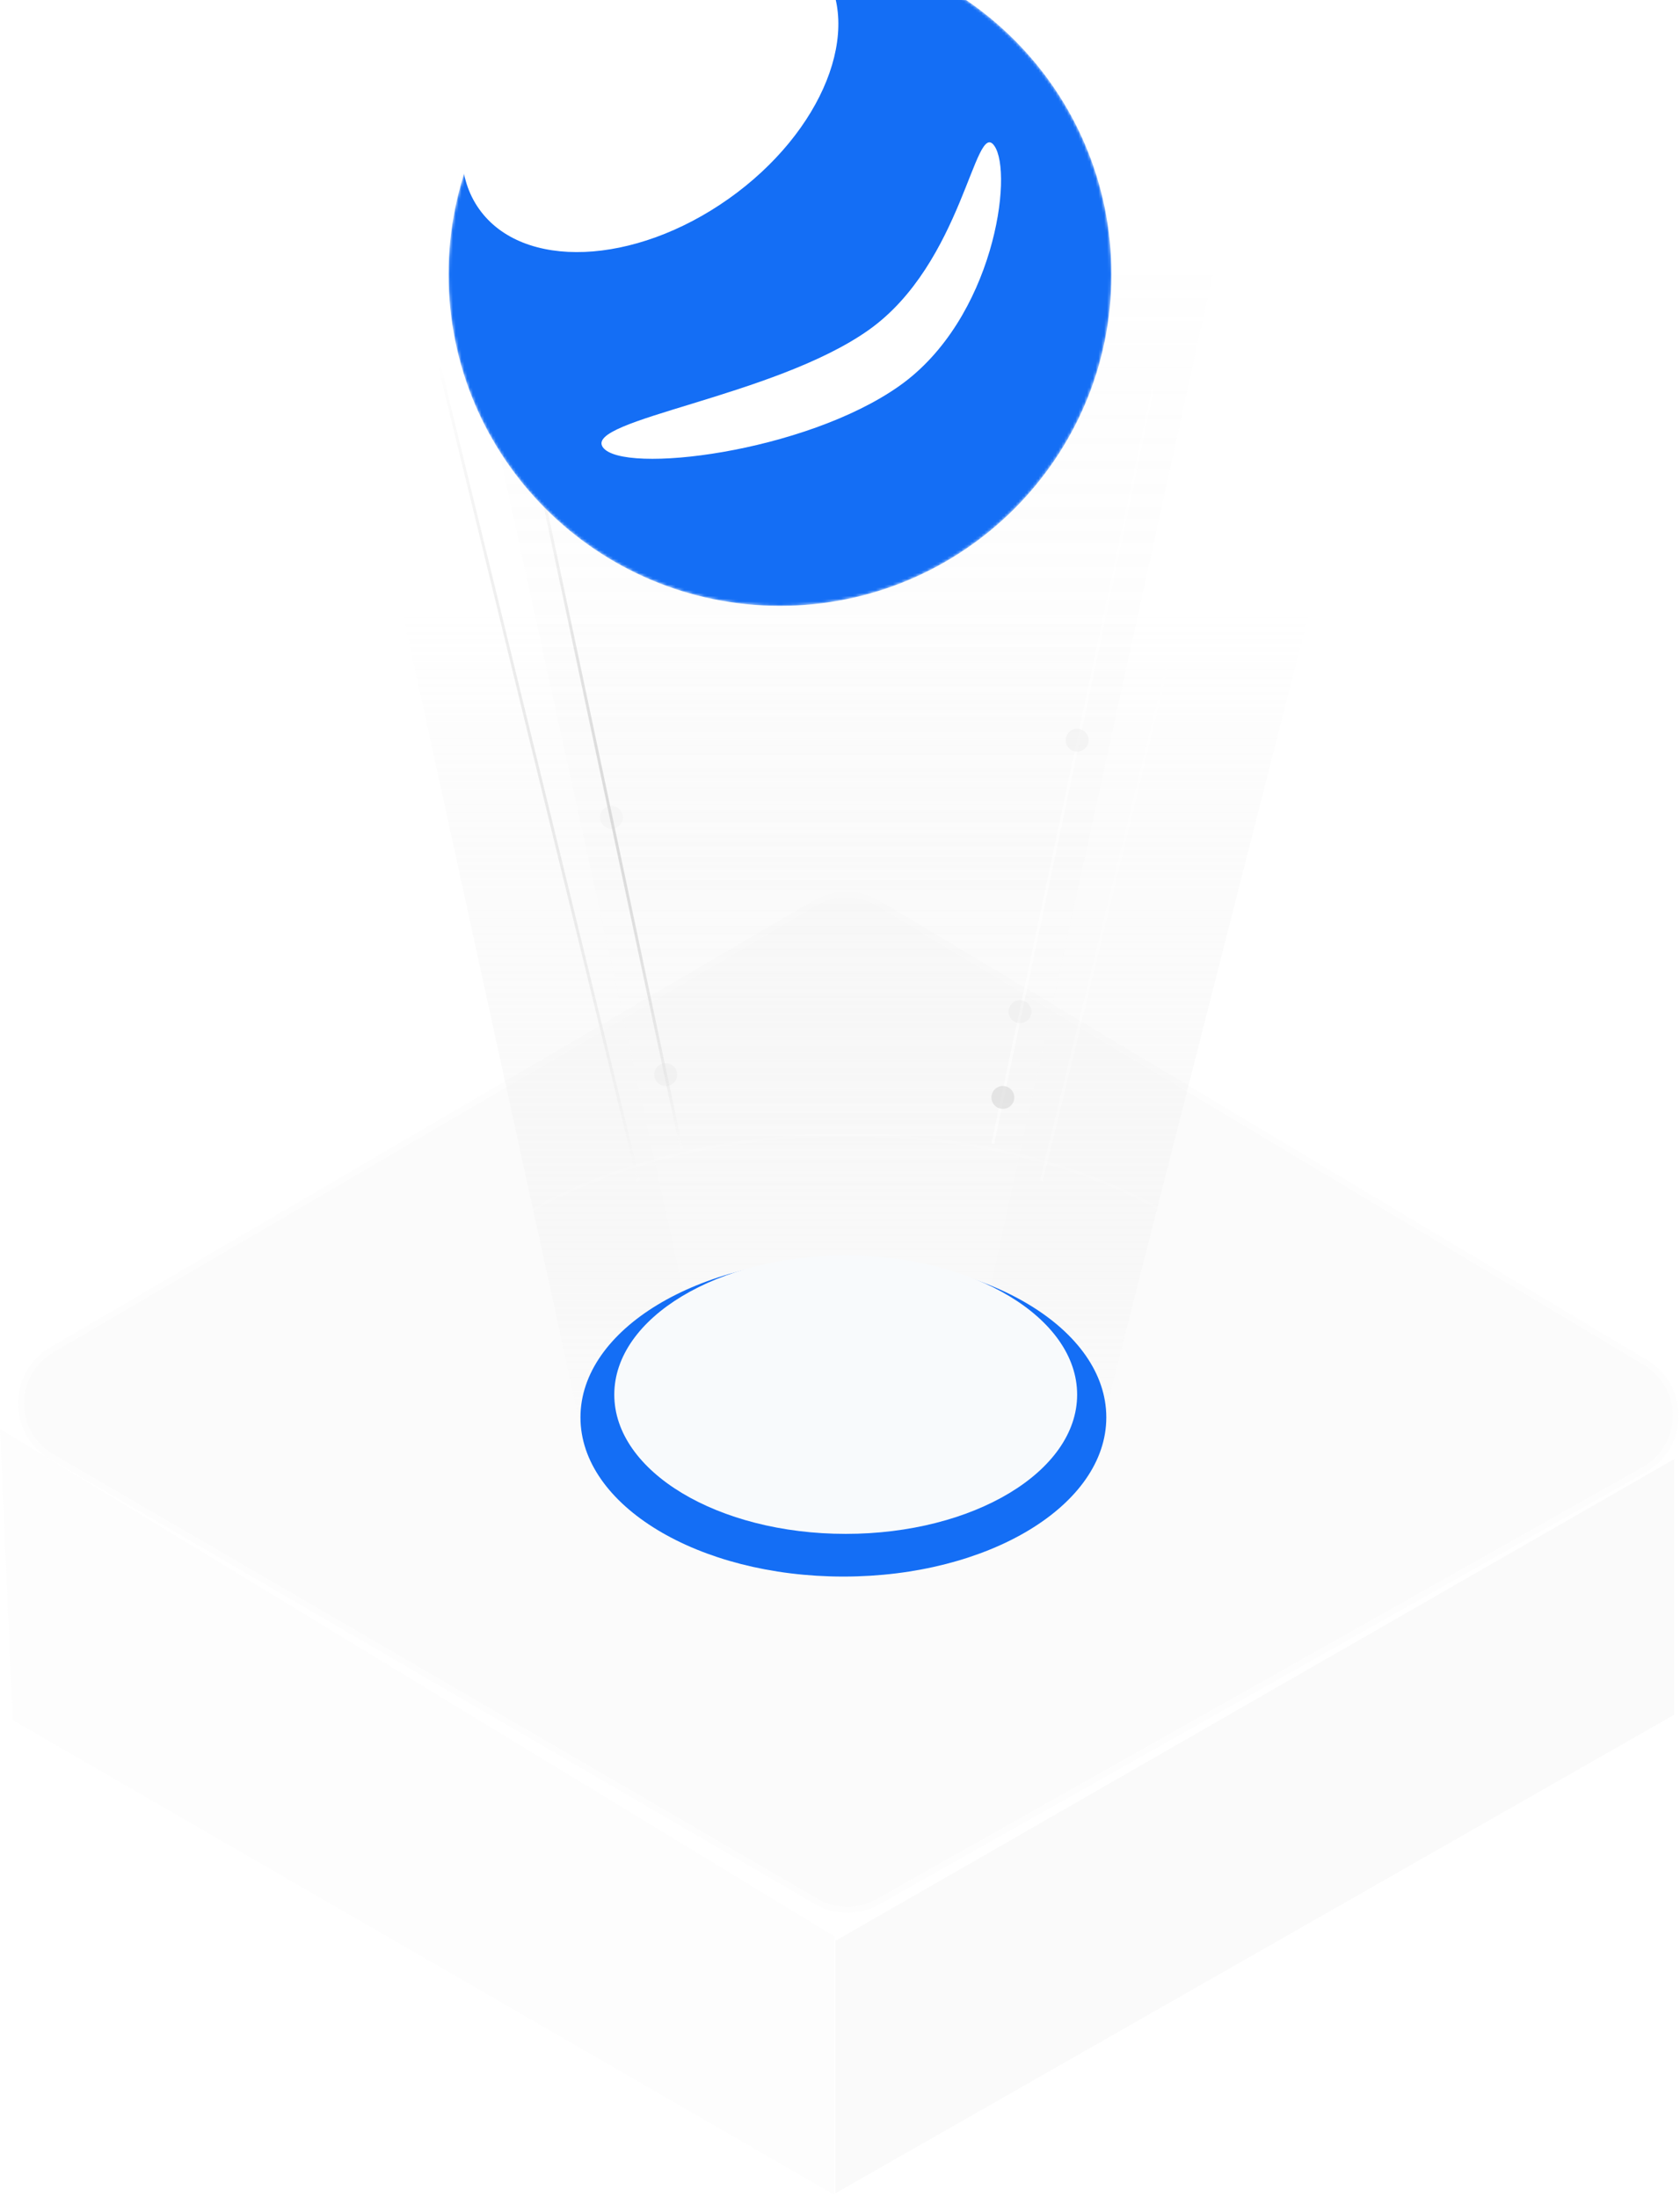 <svg width="588" height="769" viewBox="0 0 588 769" fill="none" xmlns="http://www.w3.org/2000/svg">
<g opacity="0.3">
<g filter="url(#filter0_i_2216_189)">
<path d="M17.627 510.669C2.605 501.935 2.573 480.248 17.57 471.471L284.805 315.066C288.314 313.012 292.311 311.939 296.377 311.959C300.443 311.979 304.429 313.091 307.918 315.179L576.486 475.905C591.428 484.847 591.145 506.59 575.977 515.141L307.711 666.364C304.266 668.306 300.372 669.314 296.418 669.288C292.463 669.262 288.583 668.202 285.164 666.214L17.627 510.669Z" fill="#D9D9D9" fill-opacity="0.3"/>
</g>
<path d="M18.075 472.334L285.31 315.929C288.664 313.966 292.485 312.94 296.372 312.959C300.259 312.978 304.069 314.041 307.404 316.037L575.973 476.763C590.256 485.311 589.986 506.096 575.486 514.27L307.22 665.493C303.926 667.35 300.205 668.313 296.424 668.288C292.644 668.262 288.935 667.249 285.667 665.349L18.13 509.804C3.769 501.455 3.739 480.724 18.075 472.334Z" stroke="white" stroke-opacity="0.51" stroke-width="2"/>
</g>
<path opacity="0.5" d="M129 160H472L386 497.5L204 503L129 160Z" fill="url(#paint0_linear_2216_189)"/>
<path opacity="0.5" d="M160.5 93.5H425L335 503.5H250.5L160.5 93.5Z" fill="url(#paint1_linear_2216_189)" fill-opacity="0.35"/>
<path d="M295.184 551.659C346.007 551.659 387.207 526.722 387.207 495.961C387.207 465.2 346.007 440.263 295.184 440.263C244.361 440.263 203.161 465.2 203.161 495.961C203.161 526.722 244.361 551.659 295.184 551.659Z" fill="#146EF5"/>
<g filter="url(#filter1_f_2216_189)">
<path d="M296 536.722C340.735 536.722 377 514.908 377 488C377 461.092 340.735 439.278 296 439.278C251.265 439.278 215 461.092 215 488C215 514.908 251.265 536.722 296 536.722Z" fill="#F8FAFC"/>
</g>
<path d="M456.935 493.54C456.935 520.045 439.072 544.125 410.01 561.606C380.957 579.082 340.789 589.906 296.394 589.906C251.999 589.906 211.832 579.082 182.779 561.606C153.717 544.125 135.854 520.045 135.854 493.54C135.854 467.035 153.717 442.954 182.779 425.473C211.832 407.998 251.999 397.173 296.394 397.173C340.789 397.173 380.957 407.998 410.01 425.473C439.072 442.954 456.935 467.035 456.935 493.54Z" stroke="white" stroke-opacity="0.11"/>
<path d="M238.511 402.104L182.511 138.104" stroke="url(#paint2_linear_2216_189)" stroke-opacity="0.5"/>
<path d="M223.514 413.119L145.514 94.119" stroke="url(#paint3_linear_2216_189)" stroke-opacity="0.3"/>
<path d="M364.486 413.119L442.486 94.119" stroke="url(#paint4_linear_2216_189)" stroke-opacity="0.3"/>
<path d="M347.49 400.104L403.489 136.104" stroke="url(#paint5_linear_2216_189)" stroke-opacity="0.5"/>
<path d="M214 290C216.209 290 218 288.209 218 286C218 283.791 216.209 282 214 282C211.791 282 210 283.791 210 286C210 288.209 211.791 290 214 290Z" fill="#D9D9D9" fill-opacity="0.11"/>
<path d="M357 358C359.209 358 361 356.209 361 354C361 351.791 359.209 350 357 350C354.791 350 353 351.791 353 354C353 356.209 354.791 358 357 358Z" fill="#D9D9D9" fill-opacity="0.21"/>
<path d="M377 263C379.209 263 381 261.209 381 259C381 256.791 379.209 255 377 255C374.791 255 373 256.791 373 259C373 261.209 374.791 263 377 263Z" fill="#D9D9D9" fill-opacity="0.21"/>
<path d="M233 380C235.209 380 237 378.209 237 376C237 373.791 235.209 372 233 372C230.791 372 229 373.791 229 376C229 378.209 230.791 380 233 380Z" fill="#D9D9D9" fill-opacity="0.23"/>
<path d="M351 388C353.209 388 355 386.209 355 384C355 381.791 353.209 380 351 380C348.791 380 347 381.791 347 384C347 386.209 348.791 388 351 388Z" fill="#D9D9D9" fill-opacity="0.63"/>
<g filter="url(#filter2_i_2216_189)">
<mask id="mask0_2216_189" style="mask-type:luminance" maskUnits="userSpaceOnUse" x="187" y="0" width="232" height="232">
<path d="M419 116C419 51.935 367.065 0 303 0C238.935 0 187 51.935 187 116C187 180.065 238.935 232 303 232C367.065 232 419 180.065 419 116Z" fill="white"/>
</mask>
<g mask="url(#mask0_2216_189)">
<path d="M419 116C419 51.935 367.065 0 303 0C238.935 0 187 51.935 187 116C187 180.065 238.935 232 303 232C367.065 232 419 180.065 419 116Z" fill="#146EF5"/>
<g filter="url(#filter3_f_2216_189)">
<path d="M285.011 89.565C318.076 66.165 332.58 29.816 317.407 8.376C302.234 -13.064 263.13 -11.475 230.065 11.925C197 35.325 182.496 71.675 197.669 93.115C212.842 114.554 251.946 112.965 285.011 89.565Z" fill="white"/>
</g>
<g filter="url(#filter4_f_2216_189)">
<path d="M265.011 19.565C298.076 -3.835 312.58 -40.184 297.407 -61.624C282.234 -83.064 243.13 -81.475 210.065 -58.075C177 -34.675 162.496 1.675 177.669 23.114C192.842 44.554 231.946 42.965 265.011 19.565Z" fill="white"/>
</g>
<g filter="url(#filter5_f_2216_189)">
<path d="M378 71C384.817 80.633 377.88 131.61 344.815 155.01C311.75 178.41 247.818 186.133 241 176.5C234.183 166.867 300.935 158.9 334 135.5C367.065 112.1 371.183 61.367 378 71Z" fill="white"/>
</g>
</g>
</g>
<path d="M0 500L292 677.521V768L4.475 601.932L0 500Z" fill="#D9D9D9" fill-opacity="0.07"/>
<g filter="url(#filter6_i_2216_189)">
<path d="M292.367 680.143L586 511.534V601L292.367 768.462V680.143Z" fill="#D9D9D9" fill-opacity="0.13"/>
</g>
<defs>
<filter id="filter0_i_2216_189" x="6.341" y="311.959" width="581.183" height="357.33" filterUnits="userSpaceOnUse" color-interpolation-filters="sRGB">
<feFlood flood-opacity="0" result="BackgroundImageFix"/>
<feBlend mode="normal" in="SourceGraphic" in2="BackgroundImageFix" result="shape"/>
<feColorMatrix in="SourceAlpha" type="matrix" values="0 0 0 0 0 0 0 0 0 0 0 0 0 0 0 0 0 0 127 0" result="hardAlpha"/>
<feOffset/>
<feGaussianBlur stdDeviation="67"/>
<feComposite in2="hardAlpha" operator="arithmetic" k2="-1" k3="1"/>
<feColorMatrix type="matrix" values="0 0 0 0 1 0 0 0 0 1 0 0 0 0 1 0 0 0 0.36 0"/>
<feBlend mode="normal" in2="shape" result="effect1_innerShadow_2216_189"/>
</filter>
<filter id="filter1_f_2216_189" x="149.226" y="373.504" width="293.548" height="228.992" filterUnits="userSpaceOnUse" color-interpolation-filters="sRGB">
<feFlood flood-opacity="0" result="BackgroundImageFix"/>
<feBlend mode="normal" in="SourceGraphic" in2="BackgroundImageFix" result="shape"/>
<feGaussianBlur stdDeviation="32.887" result="effect1_foregroundBlur_2216_189"/>
</filter>
<filter id="filter2_i_2216_189" x="167" y="-20" width="252" height="252" filterUnits="userSpaceOnUse" color-interpolation-filters="sRGB">
<feFlood flood-opacity="0" result="BackgroundImageFix"/>
<feBlend mode="normal" in="SourceGraphic" in2="BackgroundImageFix" result="shape"/>
<feColorMatrix in="SourceAlpha" type="matrix" values="0 0 0 0 0 0 0 0 0 0 0 0 0 0 0 0 0 0 127 0" result="hardAlpha"/>
<feOffset dx="-30" dy="-20"/>
<feGaussianBlur stdDeviation="10"/>
<feComposite in2="hardAlpha" operator="arithmetic" k2="-1" k3="1"/>
<feColorMatrix type="matrix" values="0 0 0 0 0 0 0 0 0 0 0 0 0 0 0 0 0 0 0.31 0"/>
<feBlend mode="normal" in2="shape" result="effect1_innerShadow_2216_189"/>
</filter>
<filter id="filter3_f_2216_189" x="102.128" y="-96.242" width="310.819" height="293.974" filterUnits="userSpaceOnUse" color-interpolation-filters="sRGB">
<feFlood flood-opacity="0" result="BackgroundImageFix"/>
<feBlend mode="normal" in="SourceGraphic" in2="BackgroundImageFix" result="shape"/>
<feGaussianBlur stdDeviation="44.761" result="effect1_foregroundBlur_2216_189"/>
</filter>
<filter id="filter4_f_2216_189" x="82.128" y="-166.242" width="310.819" height="293.974" filterUnits="userSpaceOnUse" color-interpolation-filters="sRGB">
<feFlood flood-opacity="0" result="BackgroundImageFix"/>
<feBlend mode="normal" in="SourceGraphic" in2="BackgroundImageFix" result="shape"/>
<feGaussianBlur stdDeviation="44.761" result="effect1_foregroundBlur_2216_189"/>
</filter>
<filter id="filter5_f_2216_189" x="180.515" y="9.798" width="259.857" height="230.748" filterUnits="userSpaceOnUse" color-interpolation-filters="sRGB">
<feFlood flood-opacity="0" result="BackgroundImageFix"/>
<feBlend mode="normal" in="SourceGraphic" in2="BackgroundImageFix" result="shape"/>
<feGaussianBlur stdDeviation="30" result="effect1_foregroundBlur_2216_189"/>
</filter>
<filter id="filter6_i_2216_189" x="292.367" y="510.534" width="293.633" height="257.928" filterUnits="userSpaceOnUse" color-interpolation-filters="sRGB">
<feFlood flood-opacity="0" result="BackgroundImageFix"/>
<feBlend mode="normal" in="SourceGraphic" in2="BackgroundImageFix" result="shape"/>
<feColorMatrix in="SourceAlpha" type="matrix" values="0 0 0 0 0 0 0 0 0 0 0 0 0 0 0 0 0 0 127 0" result="hardAlpha"/>
<feOffset dy="-1"/>
<feGaussianBlur stdDeviation="27"/>
<feComposite in2="hardAlpha" operator="arithmetic" k2="-1" k3="1"/>
<feColorMatrix type="matrix" values="0 0 0 0 1 0 0 0 0 1 0 0 0 0 1 0 0 0 0.05 0"/>
<feBlend mode="normal" in2="shape" result="effect1_innerShadow_2216_189"/>
</filter>
<linearGradient id="paint0_linear_2216_189" x1="300.293" y1="550.088" x2="300.293" y2="214.549" gradientUnits="userSpaceOnUse">
<stop stop-color="white"/>
<stop offset="1" stop-color="#D9D9D9" stop-opacity="0"/>
</linearGradient>
<linearGradient id="paint1_linear_2216_189" x1="293" y1="423" x2="293" y2="59.5" gradientUnits="userSpaceOnUse">
<stop stop-color="white"/>
<stop offset="1" stop-color="#D9D9D9" stop-opacity="0"/>
</linearGradient>
<linearGradient id="paint2_linear_2216_189" x1="239" y1="406" x2="188.499" y2="165" gradientUnits="userSpaceOnUse">
<stop stop-color="white"/>
<stop offset="1" stop-opacity="0"/>
</linearGradient>
<linearGradient id="paint3_linear_2216_189" x1="224.325" y1="417.822" x2="154.031" y2="126.554" gradientUnits="userSpaceOnUse">
<stop stop-color="white"/>
<stop offset="1" stop-opacity="0"/>
</linearGradient>
<linearGradient id="paint4_linear_2216_189" x1="-nan" y1="-nan" x2="-nan" y2="-nan" gradientUnits="userSpaceOnUse">
<stop stop-color="white"/>
<stop offset="1" stop-opacity="0"/>
</linearGradient>
<linearGradient id="paint5_linear_2216_189" x1="-nan" y1="-nan" x2="-nan" y2="-nan" gradientUnits="userSpaceOnUse">
<stop stop-color="white"/>
<stop offset="1" stop-opacity="0"/>
</linearGradient>
</defs>
</svg>

